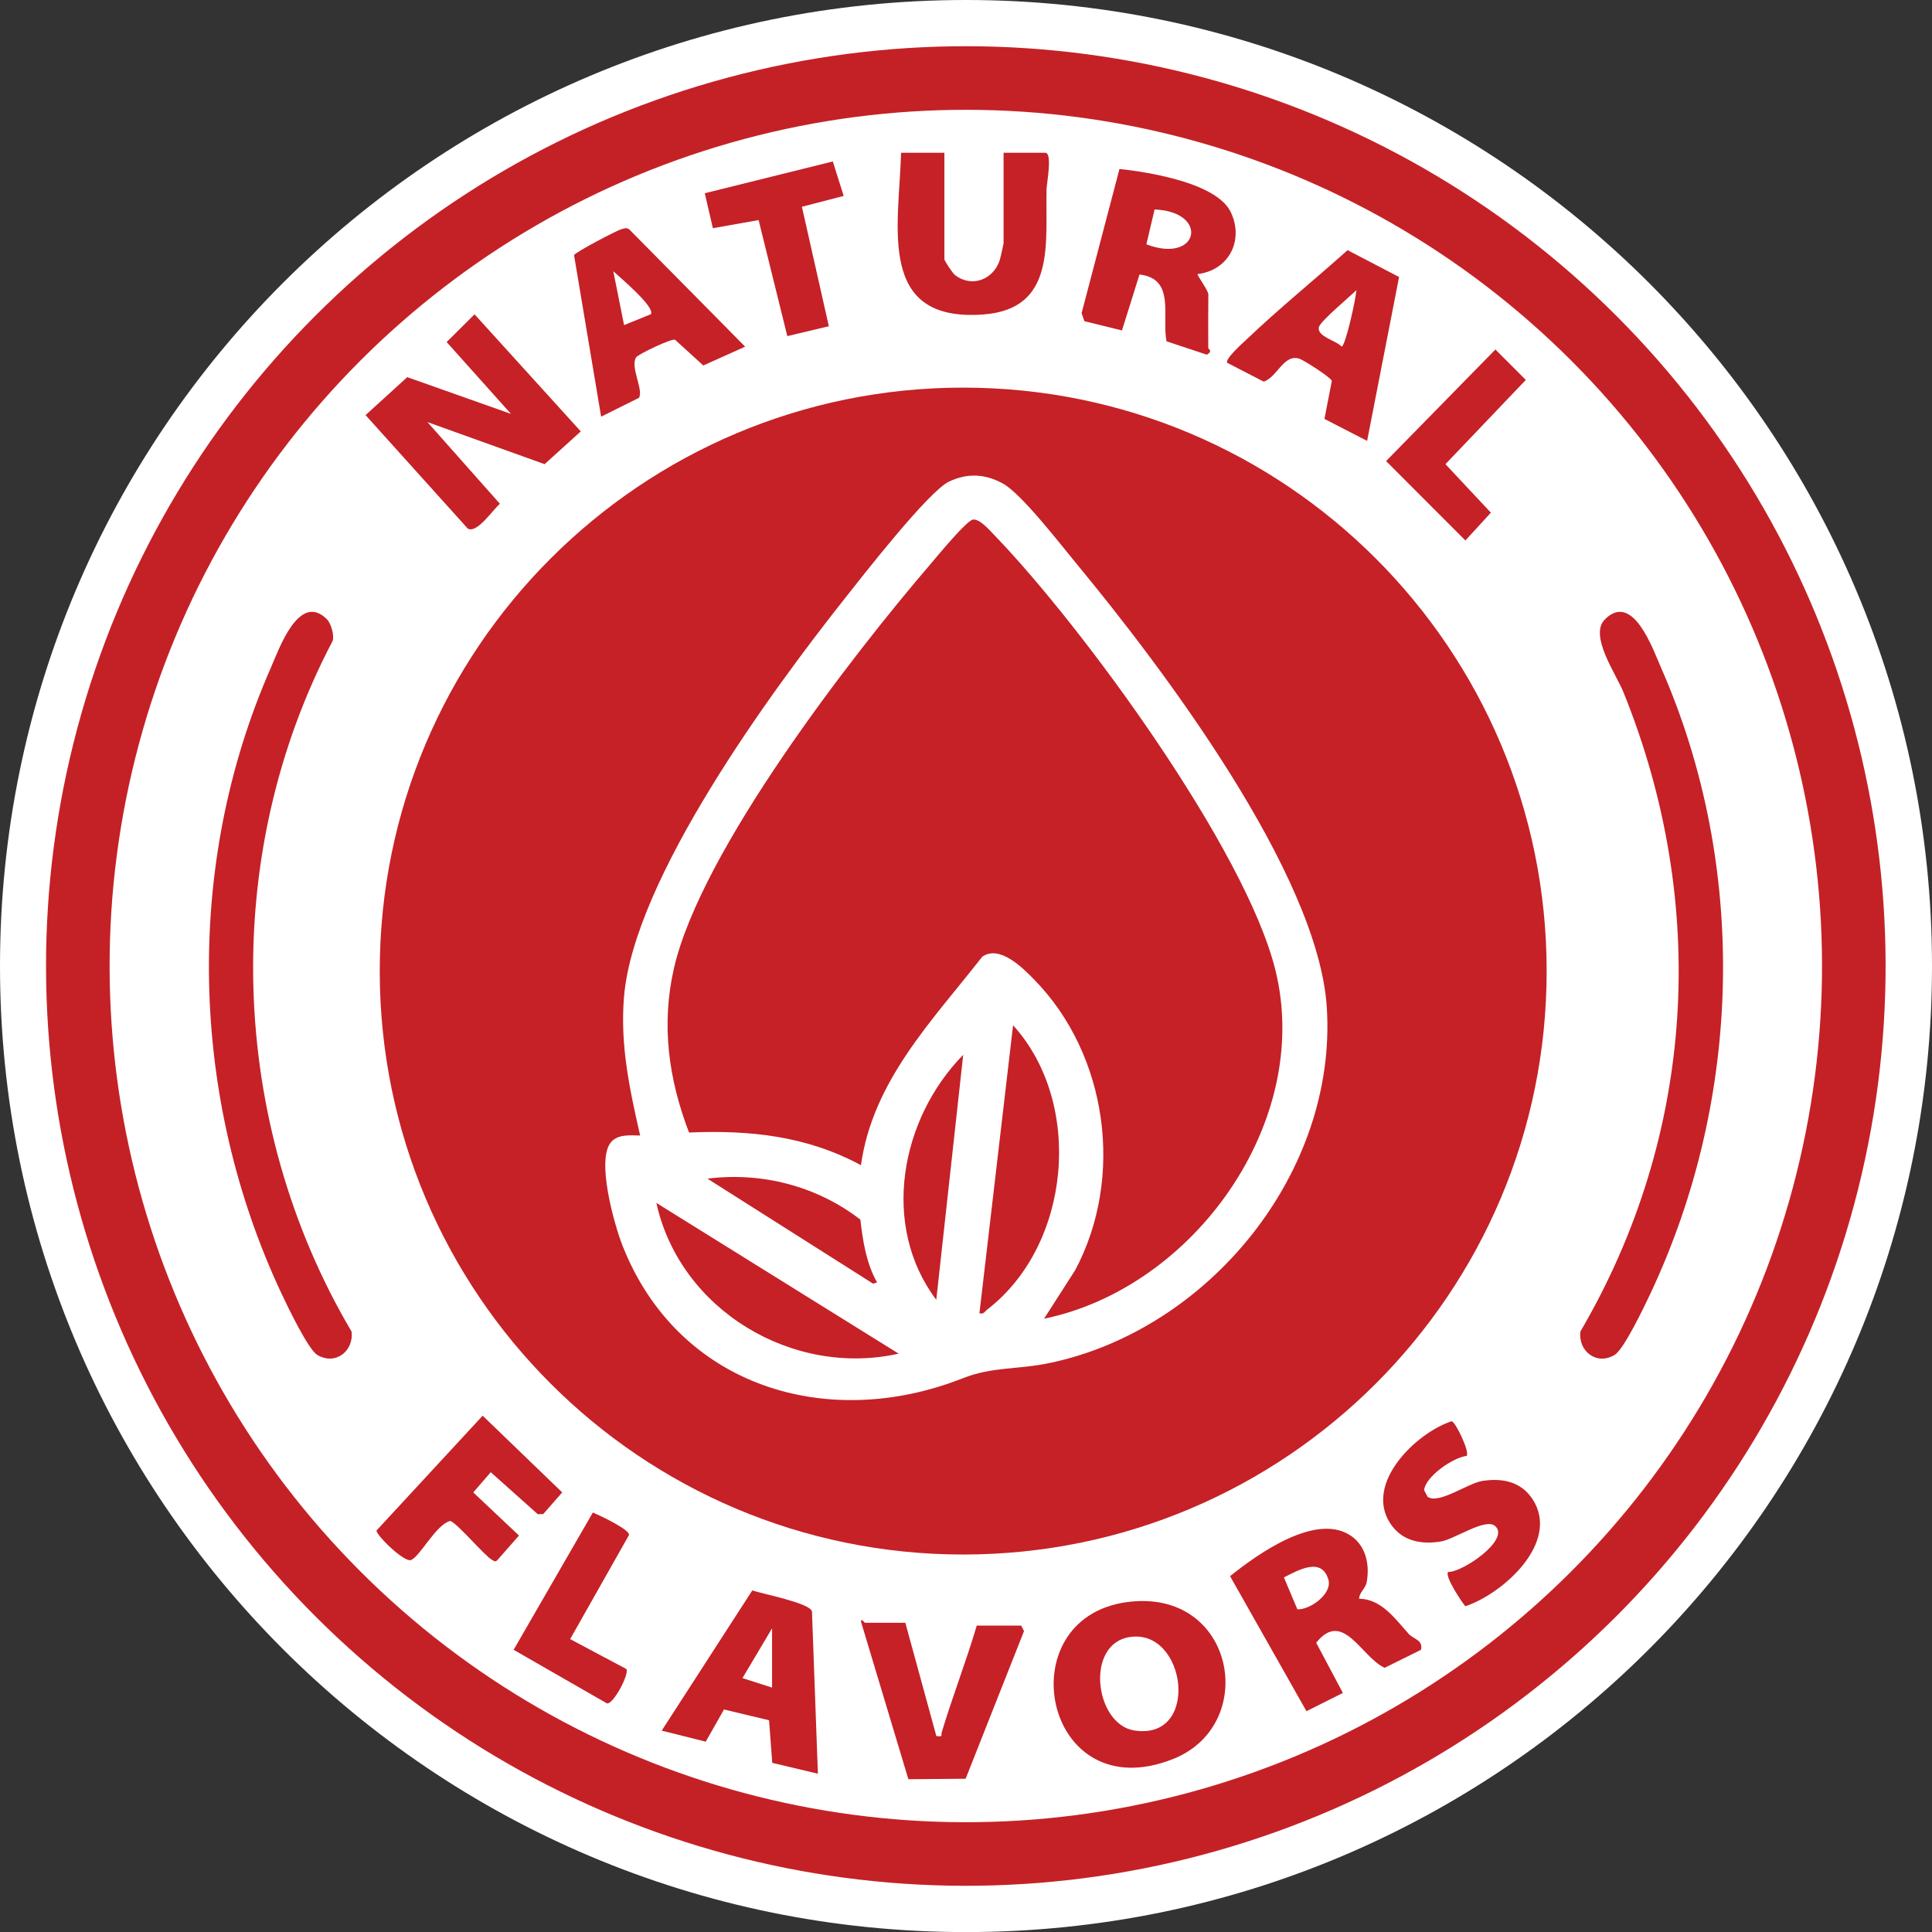 <?xml version="1.0" encoding="utf-8"?>
<!-- Generator: Adobe Illustrator 27.0.0, SVG Export Plug-In . SVG Version: 6.00 Build 0)  -->
<svg version="1.1" id="Layer_1" xmlns="http://www.w3.org/2000/svg" xmlns:xlink="http://www.w3.org/1999/xlink" x="0px" y="0px"
	 viewBox="0 0 238.25 238.26" style="enable-background:new 0 0 238.25 238.26;" xml:space="preserve">
<rect x="0" y="0" width="238.25" height="238.26" fill="#333333" stroke="none"/>
<style type="text/css">
	.st0{fill:#FFFFFF;}
	.st1{fill:#AE2024;}
	.st2{fill:#DE1F26;}
	.st3{fill:none;stroke:#EC1E24;stroke-width:7.841;stroke-miterlimit:10;}
	.st4{fill:#C52127;}
	.st5{fill:none;stroke:#C42126;stroke-width:7.841;stroke-miterlimit:10;}
	.st6{clip-path:url(#SVGID_00000116945095600021803960000010057935557704467869_);}
	.st7{fill:#F2F2F2;}
	.st8{fill:#FF0001;}
	.st9{clip-path:url(#SVGID_00000110460346758256162270000015873592687216582808_);}
	.st10{fill:#FEFEFE;}
	.st11{fill:url(#SVGID_00000075128953888113180540000007311402284668564647_);}
</style>
<path class="st0" d="M238.25,119.13c0,65.8-53.34,119.13-119.13,119.13C53.34,238.26,0,184.93,0,119.13S53.34,0,119.12,0
	C184.92,0,238.25,53.34,238.25,119.13"/>
<path class="st4" d="M100.86,218.73l-5.63-1.34l-0.39-5.25l-5.56-1.33l-2.25,3.97l-5.43-1.36l11.17-17.29
	c1.25,0.43,7.01,1.52,7.36,2.57L100.86,218.73z M95.21,208.11v-7.31l-3.65,6.14L95.21,208.11z"/>
<path class="st4" d="M190.73,119.75c0,39.74-32.21,71.95-71.95,71.95c-39.73,0-71.95-32.21-71.95-71.95
	c0-39.74,32.22-71.95,71.95-71.95C158.52,47.8,190.73,80.01,190.73,119.75"/>
<path class="st0" d="M75.39,140.8c0.89-0.96,2.37-0.79,3.55-0.77c-1.3-5.72-2.48-11.15-1.99-17.09
	c1.2-14.55,18.11-37.62,27.23-49.14c2.23-2.82,10.3-13.18,12.83-14.4c2.27-1.09,4.47-0.97,6.65,0.22c2.3,1.25,7.12,7.51,9.06,9.86
	c10.54,12.73,29.85,38.27,30.9,54.76c1.29,20.37-14.55,39.74-34.21,43.85c-3.98,0.83-7,0.42-10.73,1.89
	c-16.7,6.58-35.05,0.99-41.9-16.34C75.75,151.03,73.46,142.93,75.39,140.8 M128.75,162.62c18.45-3.79,33.16-24.28,28.53-42.99
	c-3.67-14.88-23.79-42.39-34.67-53.65c-0.59-0.6-1.76-1.99-2.61-1.91c-0.77,0.07-4.37,4.46-5.19,5.42
	c-9.88,11.5-28.42,35.5-31.71,49.96c-1.58,6.92-0.65,13.65,1.87,20.21c7.51-0.32,14.52,0.42,21.2,4.03
	c1.45-10.41,8.8-17.82,14.96-25.71c2.12-1.49,4.96,1.33,6.42,2.84c9.06,9.25,11.13,24.41,5.03,35.83L128.75,162.62z M120.78,161.95
	c0.57,0.15,0.66-0.24,1-0.49c10.28-7.94,11.9-25.37,3.15-35.03L120.78,161.95z M115.46,160.29l3.32-30.21
	C111.05,137.95,108.55,151.11,115.46,160.29 M106.1,150.4c-5.35-4.13-12.15-5.9-18.86-5.05l20.43,12.95l0.49-0.16
	C106.83,155.8,106.4,153.04,106.1,150.4 M110.82,166.93l-29.88-18.59C83.85,161.53,97.73,169.86,110.82,166.93"/>
<path class="st4" d="M197.91,76.38c3.47-3.48,5.96,3.77,6.94,5.99c10.73,24.43,10.02,53.09-1.33,77.16
	c-0.71,1.51-3.25,6.85-4.4,7.55c-2.23,1.36-4.53-0.48-4.23-2.88c14.22-24.29,15.85-52.81,5.31-78.84
	C199.27,83.07,195.93,78.37,197.91,76.38"/>
<path class="st4" d="M40.33,76.38c0.48,0.49,0.91,1.95,0.7,2.64c-13.97,26.53-12.88,59.44,2.32,85.18c0.31,2.4-1.99,4.23-4.23,2.88
	c-1.14-0.7-3.69-6.04-4.4-7.55c-11.32-24.08-12.07-52.72-1.33-77.16C34.37,80.15,36.86,72.9,40.33,76.38"/>
<path class="st4" d="M52.71,52.05l8.94,10.08c-0.87,0.71-2.81,3.69-3.96,3.06L45.08,51.19l5.14-4.68l12.79,4.53l-7.93-8.86
	l3.44-3.42l13.1,14.44l-4.46,4.04L52.71,52.05z"/>
<path class="st4" d="M138.96,197.57c13.29-1.81,16.43,15.06,5.72,19.34C128.72,223.27,124.08,199.6,138.96,197.57 M139.29,201.88
	c-5.52,0.88-4.27,10.77,0.6,11.52C148.07,214.67,146.31,200.76,139.29,201.88"/>
<path class="st4" d="M167.6,197.15c2.76,0.03,4.48,2.52,6.12,4.34c0.63,0.68,1.8,0.75,1.51,1.96l-4.48,2.22
	c-2.88-1.31-5.13-7.24-8.44-3.09l3.29,6.19l-4.49,2.25l-9.42-16.65c3.41-2.75,10.81-8.04,15.07-4.86c1.71,1.28,2.13,3.46,1.8,5.47
	C168.42,195.96,167.66,196.25,167.6,197.15 M159.99,198.46c1.62,0.06,4.31-1.94,3.83-3.64c-0.82-2.89-3.76-1.17-5.49-0.3
	L159.99,198.46z"/>
<path class="st4" d="M149,42.92c0,0.13,0.62,0.35-0.17,0.82l-4.98-1.65c-0.6-3.14,1.13-7.72-3.33-8.24l-2.16,6.9l-4.63-1.14
	l-0.35-0.99l4.67-17.78c3.63,0.38,12.05,1.73,13.74,5.35c1.64,3.5-0.28,7.15-4.11,7.61c-0.1,0.09,1.33,2.05,1.33,2.49
	C149,38.49,148.98,40.7,149,42.92 M141.37,30.13c6.5,2.48,7.8-4.03,1.01-4.3L141.37,30.13z"/>
<path class="st4" d="M116.46,18.84v13.12c0,0.21,1.02,1.74,1.33,1.98c2.04,1.55,4.67,0.56,5.48-1.81c0.08-0.24,0.49-2.05,0.49-2.16
	V18.84h5.14c0.9,0,0.19,3.69,0.16,4.46c-0.16,6.59,1.23,14.8-7.79,15.48c-13.2,0.98-10.41-10.82-10.15-19.94H116.46z"/>
<path class="st4" d="M91.89,42.75l-5.16,2.32l-3.48-3.17c-0.42-0.2-4.59,1.8-4.81,2.17c-0.75,1.22,0.96,4.03,0.35,4.99l-4.66,2.32
	l-3.34-19.92c0.17-0.36,5.24-3.04,5.83-3.19c0.35-0.09,0.64-0.24,0.98,0.02L91.89,42.75z M80.26,38.75c0.6-0.85-3.84-4.57-4.63-5.3
	l1.33,6.64L80.26,38.75z"/>
<path class="st4" d="M172.53,34.16l-3.94,20.21l-5.26-2.71l0.91-4.69c-0.12-0.43-3.41-2.52-3.96-2.72
	c-1.97-0.69-2.79,2.31-4.45,2.81l-4.49-2.32c-0.31-0.45,1.87-2.4,2.32-2.82c4.01-3.83,8.39-7.37,12.52-11.07L172.53,34.16z
	 M167.26,35.78c-0.78,0.79-4.41,3.8-4.61,4.54c-0.31,1.18,2.12,1.66,2.79,2.42C165.92,42.71,167.23,36.74,167.26,35.78"/>
<path class="st4" d="M111.65,200.14l3.82,13.95c0.88,0.09,0.53-0.02,0.67-0.49c1.33-4.42,3-8.7,4.31-13.13h5.48l0.35,0.67
	l-7.2,18.21l-7.06,0.06l-5.85-19.45c0.05-0.46,0.42,0.16,0.5,0.16H111.65z"/>
<path class="st4" d="M180.86,179.54c-1.65,0.18-5.09,2.54-5.24,4.23l0.42,0.8c1.33,1,4.95-1.65,6.74-1.94
	c2.47-0.39,4.79,0.06,6.22,2.26c3.44,5.29-3.63,11.64-8.3,13.19c-0.5-0.6-2.54-3.66-2.13-4.23c1.72,0.09,7.72-3.98,5.81-5.66
	c-1.2-1.06-5.02,1.65-6.73,1.91c-2.46,0.39-4.79-0.07-6.22-2.26c-3.19-4.92,3.17-11.13,7.59-12.58
	C179.51,175.37,181.28,179.06,180.86,179.54"/>
<path class="st4" d="M59.52,174.58l9.81,9.46l-2.34,2.67l-0.67,0.02l-5.8-5.18l-2.16,2.49l5.64,5.32l-2.64,3
	c-0.27,0.31-0.42,0.14-0.68,0c-0.89-0.46-4.39-4.66-5.18-4.8c-1.77,0.51-3.59,4.22-4.78,4.81c-0.82,0.41-4.38-3.11-4.29-3.63
	L59.52,174.58z"/>
<polygon class="st4" points="98.89,25.5 102.21,40.23 97.09,41.45 93.55,27.14 87.91,28.14 86.91,23.83 102.7,19.91 104.04,24.16 
	"/>
<polygon class="st4" points="184.41,43.1 188.16,46.85 178.25,57.24 183.85,63.22 180.71,66.65 170.93,56.86 "/>
<path class="st4" d="M70.31,202.13l6.93,3.69c0.39,0.62-1.6,4.37-2.39,4.24l-11.51-6.61l9.77-16.93c0.79,0.34,4.53,2.07,4.46,2.77
	L70.31,202.13z"/>
<ellipse transform="matrix(0.707 -0.707 0.707 0.707 -49.347 119.127)" class="st5" cx="119.13" cy="119.13" rx="109.52" ry="109.52"/>
</svg>
